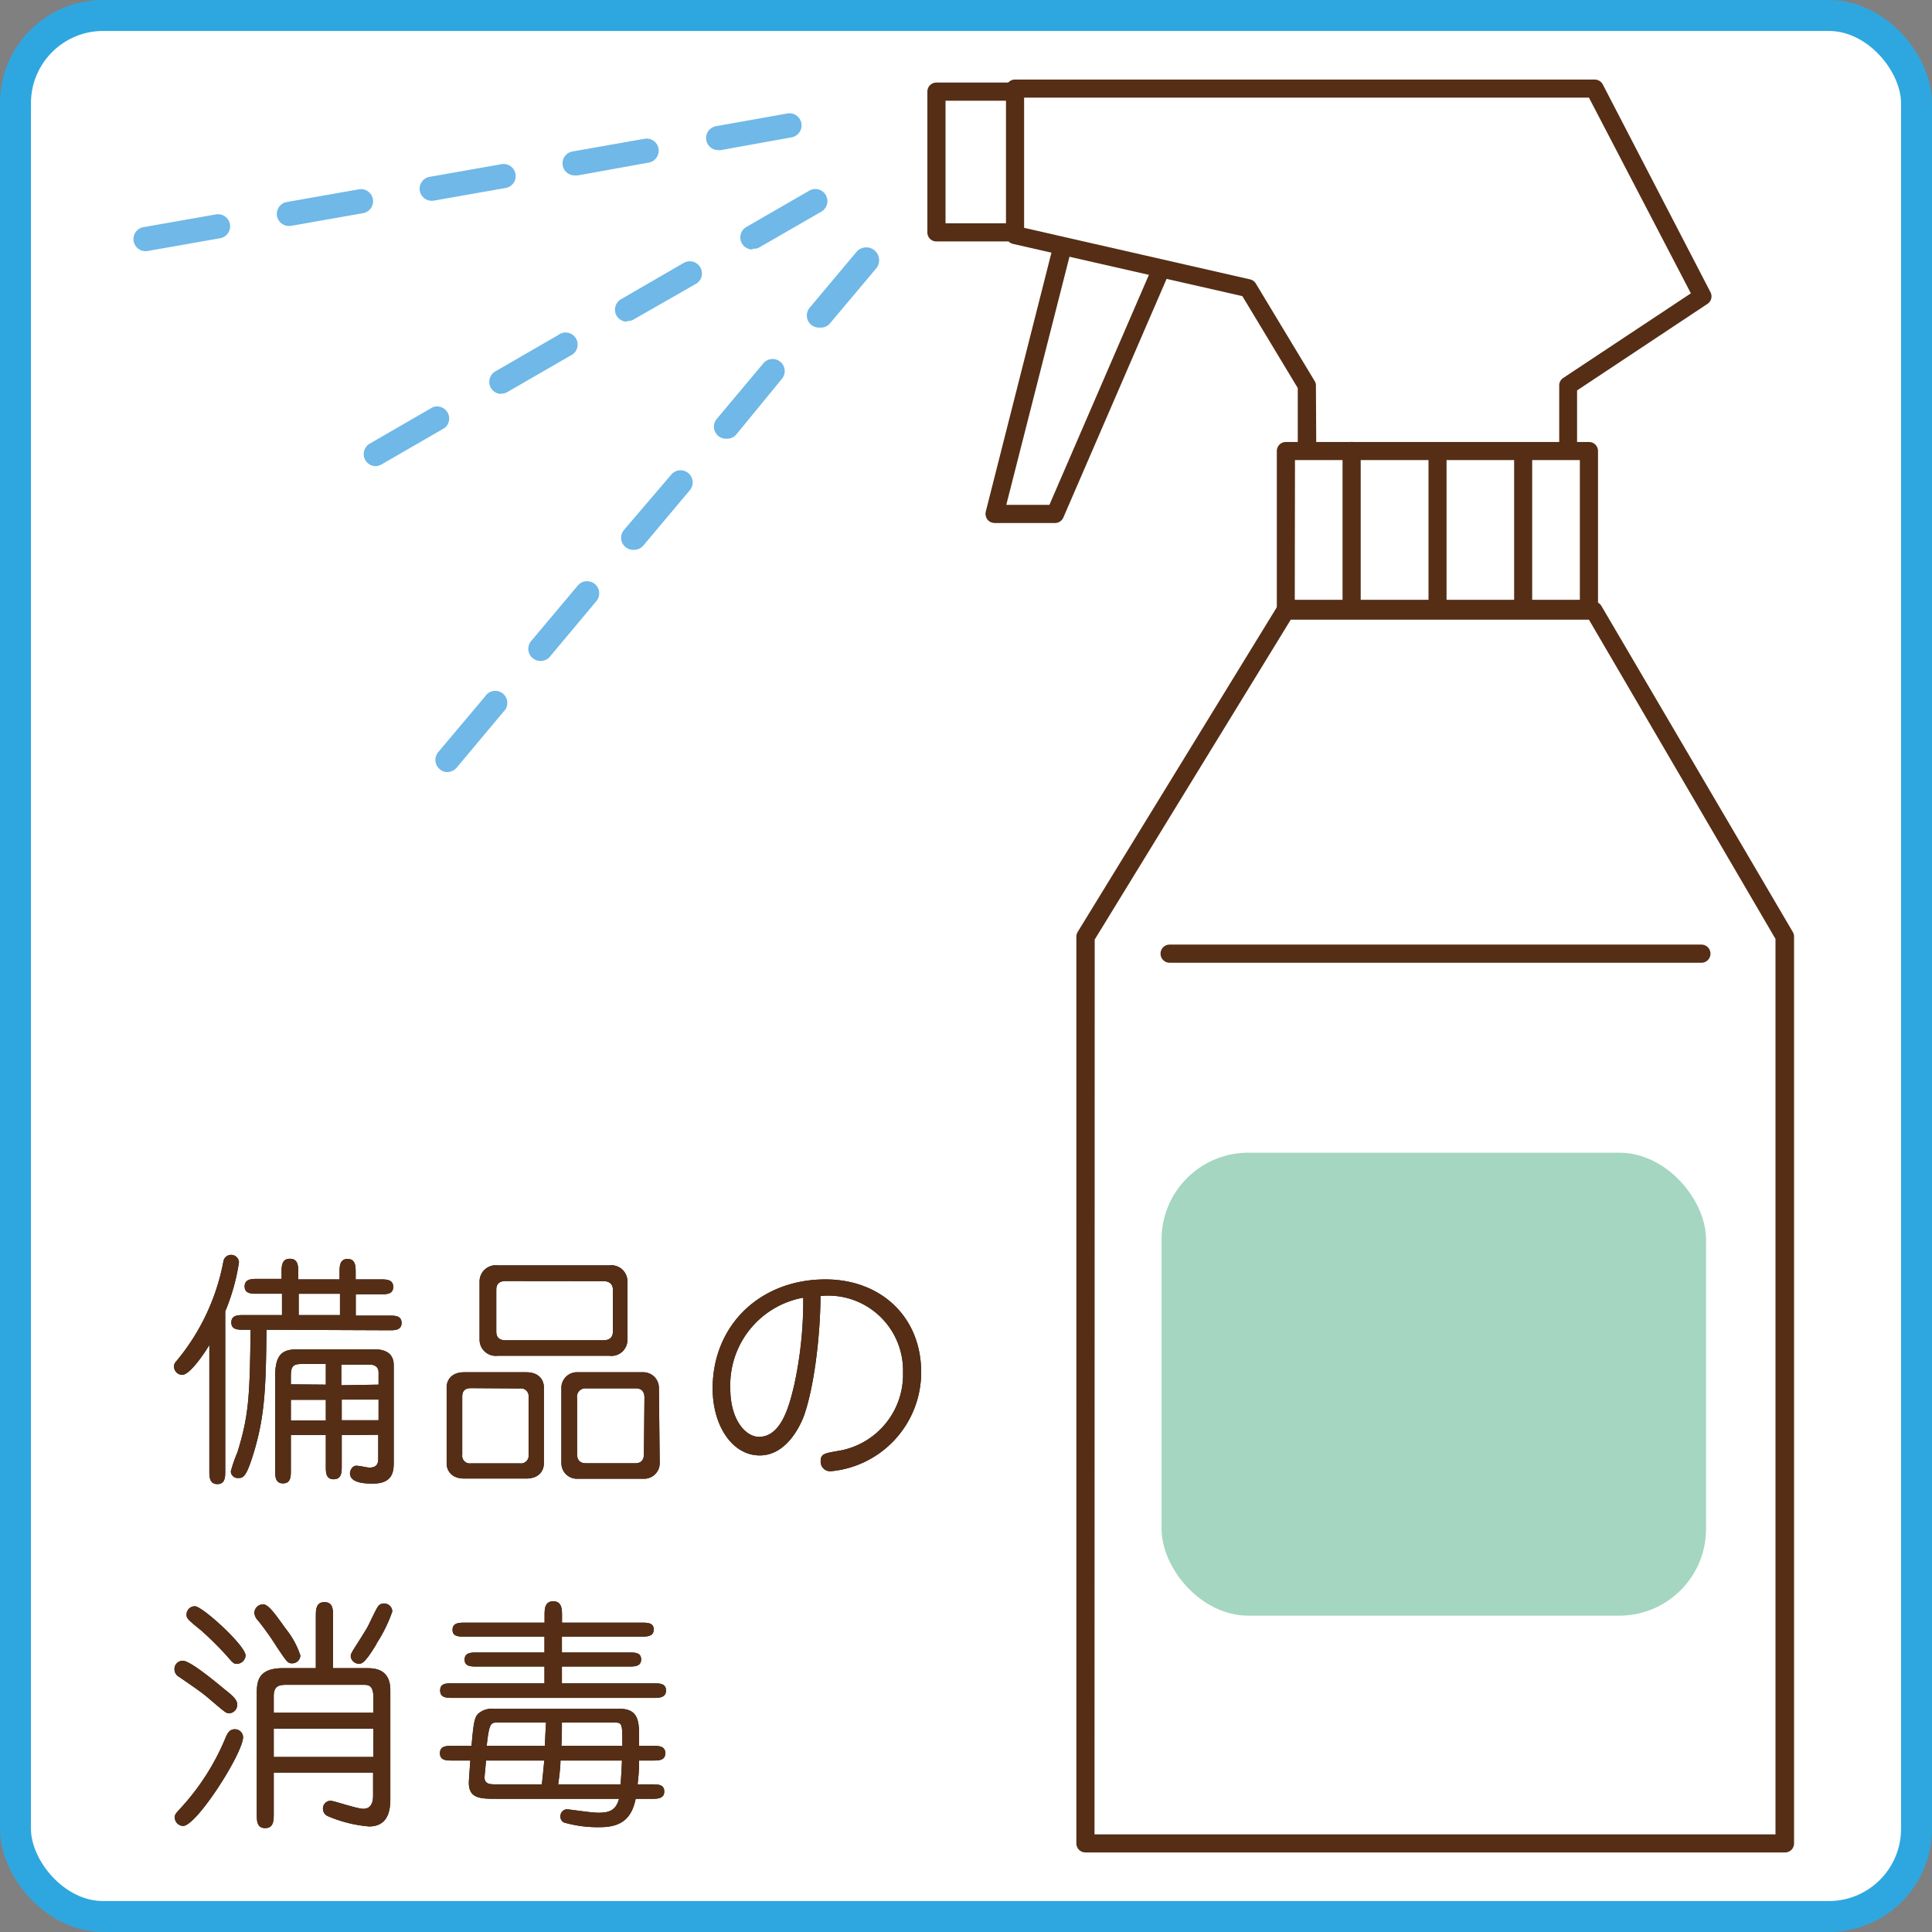 <svg xmlns="http://www.w3.org/2000/svg" viewBox="0 0 187.25 187.25"><rect x="0" y="0" width="187.25" height="187.25" fill="#808080" stroke="none"/><defs><style>.cls-1,.cls-4{fill:#fff;}.cls-1{stroke:#2ea7e0;stroke-miterlimit:10;stroke-width:3px;}.cls-2{fill:#231815;}.cls-3{fill:#552e15;}.cls-5{fill:#a4d6c1;}.cls-6{fill:#6fb8e7;}</style></defs><g id="レイヤー_2" data-name="レイヤー 2"><g id="レイヤー_1-2" data-name="レイヤー 1"><rect class="cls-1" x="1.5" y="1.5" width="184.25" height="184.25" rx="8.5"/><path class="cls-2" d="M21.83,142.58c0,.55,0,1.26-.76,1.26s-.78-.69-.78-1.26V130.36c-.6,1-1.93,2.89-2.62,2.89a.8.8,0,0,1-.8-.83c0-.12,0-.26.26-.54a21.17,21.17,0,0,0,4.53-9.67.76.76,0,0,1,1.5.14,20.08,20.08,0,0,1-1.33,4.75Zm4-13.7c-.07,5.49-.11,8.5-1.42,12.49-.59,1.81-.88,1.88-1.31,1.88a.67.67,0,0,1-.73-.64,14,14,0,0,1,.64-1.85c1.14-3.66,1.19-5.56,1.28-11.88h-.69c-.54,0-1.18,0-1.18-.71s.66-.71,1.18-.71h3.73v-2.07H24.92c-.55,0-1.21,0-1.21-.71s.66-.73,1.21-.73h2.37v-.62c0-.6,0-1.33.81-1.33s.81.76.81,1.33V124h4v-.67c0-.59,0-1.31.78-1.31s.78.72.78,1.31V124h2.43c.54,0,1.21,0,1.21.73s-.69.71-1.21.71H34.48v2.07h3.26c.54,0,1.18,0,1.18.71s-.66.71-1.18.71Zm7.29,10.21v3c0,.57,0,1.28-.78,1.28s-.76-.71-.76-1.28v-3H28.19v3.42c0,.57,0,1.26-.76,1.26s-.76-.69-.76-1.26v-9.14c0-2.16.76-2.59,2.14-2.59h7.48c.38,0,1.87,0,1.87,1.52v9.41c0,.76,0,2.08-2,2.08-.62,0-2.24,0-2.24-1,0-.28.24-.73.6-.73s1.07.18,1.28.18c.86,0,.86-.56.86-.94v-2.24Zm-1.54-4.89v-2H29.19c-.88,0-1,.33-1,1.26v.71Zm0,3.47v-2H28.19v2Zm-2.63-12.28v2.07h4v-2.07Zm7.74,8.81V133c0-.48-.34-.74-.84-.74H33.08v2Zm-3.57,1.45v2h3.57v-2Z"/><path class="cls-2" d="M51,133c1.52,0,1.71,1.09,1.71,1.4v7.5c0,.24-.14,1.4-1.71,1.4h-6c-1.52,0-1.71-1.12-1.71-1.4v-7.5c0-.24.14-1.4,1.71-1.4Zm-5.36,1.54c-.69,0-.84.4-.84.83V141a.74.74,0,0,0,.84.83H50.4a.74.74,0,0,0,.83-.83v-5.6a.74.74,0,0,0-.83-.83Zm13.41-11.9a1.56,1.56,0,0,1,1.76,1.59v5.58a1.55,1.55,0,0,1-1.76,1.59H48.24a1.57,1.57,0,0,1-1.76-1.59v-5.58a1.57,1.57,0,0,1,1.76-1.59ZM49,124.16c-.59,0-.9.28-.9.83v4.08c0,.55.31.83.9.83h9.48c.59,0,.92-.28.92-.83V125c0-.52-.31-.83-.92-.83Zm14.94,17.66a1.51,1.51,0,0,1-1.57,1.5H56a1.51,1.51,0,0,1-1.59-1.5v-7.31A1.51,1.51,0,0,1,56,133h6.29a1.51,1.51,0,0,1,1.57,1.49Zm-1.48-6.31c0-.26,0-.95-.85-.95H56.79a.81.81,0,0,0-.86.95v5.36c0,.27,0,.95.86.95h4.77c.85,0,.85-.68.85-.95Z"/><path class="cls-2" d="M77.93,137.19c-.31.83-1.62,3.87-4.3,3.87s-4.56-2.92-4.56-6.48C69.07,128.41,73.7,124,80,124c5.34,0,9.28,3.6,9.28,9a9.63,9.63,0,0,1-8.74,9.59.92.92,0,0,1-1-.95c0-.73.36-.78,1.59-1A7.49,7.49,0,0,0,87.52,133a7.25,7.25,0,0,0-8-7.39C79.52,128.93,79,134.13,77.93,137.19Zm-7.15-2.63c0,3.11,1.52,4.7,2.78,4.7,2.28,0,3-3.37,3.39-4.91a38.19,38.19,0,0,0,.9-8.58A8.62,8.62,0,0,0,70.78,134.56Z"/><path class="cls-2" d="M22.19,166.05c-.29,0-.43-.14-2.05-1.52-.71-.59-1.21-.92-2.77-2a.84.84,0,0,1-.46-.74.8.8,0,0,1,.81-.83c.67,0,2.83,1.76,4.06,2.78,1,.78,1.21,1.09,1.21,1.49A.81.81,0,0,1,22.19,166.05Zm1.37,2.3c0,1.57-4.51,8.62-5.81,8.62a.83.83,0,0,1-.81-.83c0-.28.07-.35.59-.92a23,23,0,0,0,4.32-6.77c.17-.4.36-.85.91-.85A.79.79,0,0,1,23.56,168.35Zm.24-7.9a.86.86,0,0,1-.85.81c-.31,0-.38-.1-1-.81a33.57,33.57,0,0,0-2.42-2.4c-1.31-1.07-1.45-1.19-1.45-1.54a.8.8,0,0,1,.81-.83C19.62,155.68,23.8,159.5,23.8,160.45Zm4.49.76c-.41,0-.5-.17-1.45-1.57A27.23,27.23,0,0,0,25,157.05a1.2,1.2,0,0,1-.35-.73.86.86,0,0,1,.85-.83c.52,0,1.21,1,2.21,2.39a8.11,8.11,0,0,1,1.4,2.57A.78.78,0,0,1,28.29,161.21Zm2.32.47v-5c0-.64,0-1.4.84-1.4s.83.76.83,1.4v5h3.2c.74,0,2.35,0,2.35,2.14v10.45c0,.78,0,2.75-2.06,2.75a12.9,12.9,0,0,1-4-1,.78.78,0,0,1-.47-.71.75.75,0,0,1,.73-.78c.34,0,2.57.78,3.18.78.95,0,.95-1,.95-1.31V171.8H26.53v4c0,.62,0,1.38-.83,1.38s-.81-.76-.81-1.38V164.22c0-1.09,0-2.54,2.52-2.54ZM26.53,166h9.66v-1.43c0-1.28-.47-1.28-1.09-1.28H27.81c-.83,0-1.28.14-1.28,1.12Zm9.66,1.54H26.53v2.75h9.66Zm.31-8.22c-1.16,1.93-1.45,1.93-1.73,1.93a.8.8,0,0,1-.78-.74c0-.33.42-.81,1.54-2.66.21-.33,1-2.13,1.19-2.25a.68.68,0,0,1,.49-.19.79.79,0,0,1,.81.78A14,14,0,0,1,36.5,159.28Z"/><path class="cls-2" d="M43.8,170.63c-.52,0-1.16,0-1.16-.71s.64-.71,1.16-.71h1.9c.19-2.16.28-2.75.64-3.11a2,2,0,0,1,1.54-.48H60.09c1.85,0,1.85,1.36,1.85,2.78v.81h1.35c.52,0,1.19,0,1.19.71s-.64.71-1.19.71H61.94c0,1.26-.1,1.81-.14,2.31h1.42c.52,0,1.16,0,1.16.69s-.64.71-1.16.71H61.61c-.38,1.83-1.31,2.75-3.45,2.75a11.79,11.79,0,0,1-3.49-.45.61.61,0,0,1-.35-.59.66.66,0,0,1,.59-.69c.38,0,2.3.33,3.09.33,1,0,1.68-.19,2-1.35H48.19c-1.59,0-2.75,0-2.75-1.55,0-.26.12-1.78.14-2.16Zm18.42-13.36c.5,0,1.14,0,1.14.66s-.61.69-1.14.69H54.46v1.54H61c.52,0,1.14,0,1.14.67s-.62.69-1.14.69H54.46v1.63h8.93c.5,0,1.16,0,1.16.69s-.64.72-1.16.72H43.85c-.53,0-1.19,0-1.19-.72s.64-.69,1.19-.69h8.92v-1.63h-6.6c-.49,0-1.14,0-1.14-.67s.62-.69,1.14-.69h6.6v-1.54H45c-.53,0-1.14,0-1.14-.66s.61-.69,1.14-.69h7.78v-.67c0-.62,0-1.4.84-1.4s.85.76.85,1.4v.67ZM47.1,170.63c0,.15-.14,1.57-.14,1.62,0,.69.57.69,1.11.69h4.44c.05-.36.12-1,.24-2.31Zm5.72-1.42c0-.62.07-1.66.1-2.26H48.17c-.62,0-.76.1-1,2.26Zm1.5,1.42c0,.69-.12,1.55-.22,2.31h6.06c0-.36.07-.86.12-2.31Zm6-1.42c0-2.14,0-2.26-.76-2.26h-5.1c0,.62,0,1.26-.05,2.26Z"/><path class="cls-3" d="M21.83,142.58c0,.55,0,1.26-.76,1.26s-.78-.69-.78-1.26V130.36c-.6,1-1.93,2.89-2.62,2.89a.8.8,0,0,1-.8-.83c0-.12,0-.26.26-.54a21.17,21.17,0,0,0,4.53-9.67.76.76,0,0,1,1.5.14,20.08,20.08,0,0,1-1.33,4.75Zm4-13.7c-.07,5.49-.11,8.5-1.42,12.49-.59,1.81-.88,1.88-1.31,1.88a.67.67,0,0,1-.73-.64,14,14,0,0,1,.64-1.85c1.14-3.66,1.19-5.56,1.28-11.88h-.69c-.54,0-1.18,0-1.18-.71s.66-.71,1.18-.71h3.73v-2.07H24.92c-.55,0-1.21,0-1.21-.71s.66-.73,1.21-.73h2.37v-.62c0-.6,0-1.33.81-1.33s.81.76.81,1.33V124h4v-.67c0-.59,0-1.31.78-1.31s.78.72.78,1.31V124h2.43c.54,0,1.21,0,1.21.73s-.69.71-1.21.71H34.48v2.07h3.26c.54,0,1.18,0,1.18.71s-.66.71-1.18.71Zm7.29,10.21v3c0,.57,0,1.28-.78,1.28s-.76-.71-.76-1.28v-3H28.19v3.42c0,.57,0,1.26-.76,1.26s-.76-.69-.76-1.26v-9.14c0-2.16.76-2.59,2.14-2.59h7.48c.38,0,1.87,0,1.87,1.52v9.41c0,.76,0,2.08-2,2.08-.62,0-2.24,0-2.24-1,0-.28.24-.73.6-.73s1.07.18,1.28.18c.86,0,.86-.56.86-.94v-2.24Zm-1.54-4.89v-2H29.19c-.88,0-1,.33-1,1.26v.71Zm0,3.47v-2H28.19v2Zm-2.63-12.28v2.07h4v-2.07Zm7.74,8.81V133c0-.48-.34-.74-.84-.74H33.08v2Zm-3.57,1.45v2h3.57v-2Z"/><path class="cls-3" d="M51,133c1.52,0,1.71,1.09,1.71,1.4v7.5c0,.24-.14,1.4-1.71,1.4h-6c-1.52,0-1.71-1.12-1.71-1.4v-7.5c0-.24.14-1.4,1.71-1.4Zm-5.36,1.54c-.69,0-.84.4-.84.83V141a.74.74,0,0,0,.84.83H50.4a.74.74,0,0,0,.83-.83v-5.6a.74.74,0,0,0-.83-.83Zm13.41-11.9a1.56,1.56,0,0,1,1.76,1.59v5.58a1.55,1.55,0,0,1-1.76,1.59H48.24a1.57,1.57,0,0,1-1.76-1.59v-5.58a1.57,1.57,0,0,1,1.76-1.59ZM49,124.16c-.59,0-.9.28-.9.83v4.08c0,.55.31.83.9.83h9.48c.59,0,.92-.28.92-.83V125c0-.52-.31-.83-.92-.83Zm14.94,17.66a1.51,1.51,0,0,1-1.57,1.5H56a1.51,1.51,0,0,1-1.59-1.5v-7.31A1.51,1.51,0,0,1,56,133h6.29a1.51,1.51,0,0,1,1.57,1.49Zm-1.48-6.31c0-.26,0-.95-.85-.95H56.79a.81.81,0,0,0-.86.95v5.36c0,.27,0,.95.86.95h4.77c.85,0,.85-.68.85-.95Z"/><path class="cls-3" d="M77.93,137.19c-.31.83-1.62,3.87-4.3,3.87s-4.56-2.92-4.56-6.48C69.07,128.41,73.7,124,80,124c5.34,0,9.28,3.6,9.28,9a9.63,9.63,0,0,1-8.74,9.59.92.92,0,0,1-1-.95c0-.73.36-.78,1.59-1A7.49,7.49,0,0,0,87.52,133a7.25,7.25,0,0,0-8-7.39C79.52,128.93,79,134.13,77.93,137.19Zm-7.15-2.63c0,3.11,1.52,4.7,2.78,4.7,2.28,0,3-3.37,3.39-4.91a38.19,38.19,0,0,0,.9-8.58A8.62,8.62,0,0,0,70.78,134.56Z"/><path class="cls-3" d="M22.19,166.05c-.29,0-.43-.14-2.05-1.52-.71-.59-1.21-.92-2.77-2a.84.84,0,0,1-.46-.74.8.8,0,0,1,.81-.83c.67,0,2.83,1.76,4.06,2.78,1,.78,1.21,1.09,1.21,1.49A.81.81,0,0,1,22.19,166.05Zm1.37,2.3c0,1.57-4.51,8.62-5.81,8.62a.83.83,0,0,1-.81-.83c0-.28.07-.35.59-.92a23,23,0,0,0,4.32-6.77c.17-.4.36-.85.91-.85A.79.79,0,0,1,23.56,168.35Zm.24-7.9a.86.86,0,0,1-.85.81c-.31,0-.38-.1-1-.81a33.57,33.57,0,0,0-2.42-2.4c-1.31-1.07-1.45-1.19-1.45-1.54a.8.8,0,0,1,.81-.83C19.62,155.68,23.8,159.5,23.8,160.45Zm4.49.76c-.41,0-.5-.17-1.45-1.57A27.23,27.23,0,0,0,25,157.05a1.2,1.2,0,0,1-.35-.73.86.86,0,0,1,.85-.83c.52,0,1.21,1,2.21,2.39a8.11,8.11,0,0,1,1.4,2.57A.78.78,0,0,1,28.29,161.21Zm2.32.47v-5c0-.64,0-1.4.84-1.4s.83.76.83,1.4v5h3.2c.74,0,2.35,0,2.35,2.14v10.45c0,.78,0,2.75-2.06,2.75a12.9,12.9,0,0,1-4-1,.78.78,0,0,1-.47-.71.75.75,0,0,1,.73-.78c.34,0,2.57.78,3.18.78.95,0,.95-1,.95-1.31V171.8H26.53v4c0,.62,0,1.38-.83,1.38s-.81-.76-.81-1.38V164.22c0-1.09,0-2.54,2.52-2.54ZM26.53,166h9.66v-1.43c0-1.28-.47-1.28-1.09-1.28H27.81c-.83,0-1.28.14-1.28,1.12Zm9.66,1.54H26.53v2.75h9.66Zm.31-8.22c-1.16,1.93-1.45,1.93-1.73,1.93a.8.8,0,0,1-.78-.74c0-.33.42-.81,1.54-2.66.21-.33,1-2.13,1.19-2.25a.68.68,0,0,1,.49-.19.79.79,0,0,1,.81.78A14,14,0,0,1,36.5,159.28Z"/><path class="cls-3" d="M43.8,170.63c-.52,0-1.16,0-1.16-.71s.64-.71,1.16-.71h1.9c.19-2.16.28-2.75.64-3.11a2,2,0,0,1,1.54-.48H60.09c1.85,0,1.85,1.36,1.85,2.78v.81h1.35c.52,0,1.19,0,1.19.71s-.64.71-1.19.71H61.94c0,1.26-.1,1.81-.14,2.31h1.42c.52,0,1.16,0,1.16.69s-.64.71-1.16.71H61.61c-.38,1.83-1.31,2.75-3.45,2.75a11.79,11.79,0,0,1-3.49-.45.61.61,0,0,1-.35-.59.66.66,0,0,1,.59-.69c.38,0,2.3.33,3.09.33,1,0,1.68-.19,2-1.35H48.19c-1.59,0-2.75,0-2.75-1.55,0-.26.12-1.78.14-2.16Zm18.42-13.36c.5,0,1.14,0,1.14.66s-.61.69-1.14.69H54.46v1.54H61c.52,0,1.14,0,1.14.67s-.62.69-1.14.69H54.46v1.63h8.93c.5,0,1.16,0,1.16.69s-.64.72-1.16.72H43.85c-.53,0-1.19,0-1.19-.72s.64-.69,1.19-.69h8.92v-1.63h-6.6c-.49,0-1.14,0-1.14-.67s.62-.69,1.14-.69h6.6v-1.54H45c-.53,0-1.14,0-1.14-.66s.61-.69,1.14-.69h7.78v-.67c0-.62,0-1.4.84-1.4s.85.76.85,1.4v.67ZM47.1,170.63c0,.15-.14,1.57-.14,1.62,0,.69.57.69,1.11.69h4.44c.05-.36.12-1,.24-2.31Zm5.72-1.42c0-.62.07-1.66.1-2.26H48.17c-.62,0-.76.1-1,2.26Zm1.5,1.42c0,.69-.12,1.55-.22,2.31h6.06c0-.36.07-.86.12-2.31Zm6-1.42c0-2.14,0-2.26-.76-2.26h-5.1c0,.62,0,1.26-.05,2.26Z"/><g id="スプレー"><polygon class="cls-4" points="103.31 22.52 96.4 49.81 102.28 49.81 113.38 24.15 103.31 22.52"/><path class="cls-3" d="M102.28,50.69H96.4a.9.9,0,0,1-.7-.34.94.94,0,0,1-.16-.76l6.92-27.29a.88.88,0,0,1,1-.65l10.07,1.63a.89.89,0,0,1,.63.45.87.87,0,0,1,0,.77l-11.1,25.66A.88.88,0,0,1,102.28,50.69Zm-4.75-1.76h4.18l10.42-24.09L104,23.52Z"/><polygon class="cls-4" points="112.82 8.59 154.56 8.59 165 28.72 151.97 37.36 151.97 43.8 126.66 43.8 126.66 37.36 120.97 27.93 98.38 22.79 98.38 8.59 112.82 8.59"/><path class="cls-3" d="M152,44.68H126.66a.88.88,0,0,1-.88-.88V37.61l-5.37-8.91L98.18,23.64a.88.88,0,0,1-.68-.86V8.59a.87.87,0,0,1,.87-.88h56.19a.89.89,0,0,1,.78.47l10.44,20.14a.87.87,0,0,1-.29,1.13l-12.64,8.39v6A.87.87,0,0,1,152,44.68Zm-24.43-1.76h23.55V37.36a.86.86,0,0,1,.39-.73l12.37-8.2L154,9.46H99.25V22.08l21.92,5a.88.88,0,0,1,.55.41l5.69,9.43a.81.81,0,0,1,.13.45Z"/><rect class="cls-4" x="90.76" y="8.88" width="7.61" height="13.64"/><path class="cls-3" d="M98.37,23.4H90.76a.87.87,0,0,1-.88-.88V8.88A.88.88,0,0,1,90.76,8h7.61a.88.88,0,0,1,.88.88V22.52A.87.87,0,0,1,98.37,23.4Zm-6.73-1.76H97.5V9.76H91.64Z"/><rect class="cls-4" x="124.63" y="43.71" width="29.4" height="15.3" transform="translate(278.65 102.73) rotate(180)"/><path class="cls-3" d="M154,59.89H124.63a.87.87,0,0,1-.88-.88V43.71a.87.87,0,0,1,.88-.87H154a.87.87,0,0,1,.88.87V59A.87.87,0,0,1,154,59.89Zm-28.51-1.76h27.63V44.59H125.51Z"/><line class="cls-4" x1="147.63" y1="59.01" x2="147.63" y2="43.71"/><path class="cls-3" d="M147.63,59.89a.87.87,0,0,1-.88-.88V43.71a.88.88,0,0,1,1.75,0V59A.87.87,0,0,1,147.63,59.89Z"/><line class="cls-4" x1="139.32" y1="59.01" x2="139.32" y2="43.71"/><path class="cls-3" d="M139.33,59.89a.87.87,0,0,1-.88-.88V43.71a.88.88,0,0,1,1.75,0V59A.87.87,0,0,1,139.33,59.89Z"/><line class="cls-4" x1="131.02" y1="59.01" x2="131.02" y2="43.71"/><path class="cls-3" d="M131,59.89a.88.88,0,0,1-.88-.88V43.71a.88.88,0,0,1,1.76,0V59A.87.87,0,0,1,131,59.89Z"/><polygon class="cls-4" points="173.03 178.66 105.23 178.66 105.23 90.78 124.61 59.18 154.48 59.18 173.03 90.78 173.03 178.66"/><path class="cls-3" d="M173,179.54h-67.8a.88.88,0,0,1-.88-.88V90.78a.94.94,0,0,1,.13-.46l19.38-31.6a.89.89,0,0,1,.75-.42h29.87a.88.88,0,0,1,.76.43l18.55,31.6a.89.89,0,0,1,.12.45v87.88A.87.87,0,0,1,173,179.54Zm-66.92-1.75h66V91L154,60.06H125.1l-19,31Z"/><rect class="cls-5" x="112.57" y="111.71" width="52.77" height="44.87" rx="8.41" transform="translate(277.92 268.3) rotate(180)"/><path class="cls-3" d="M164.9,93.31H113.36a.88.88,0,0,1,0-1.76H164.9a.88.88,0,0,1,0,1.76Z"/><path class="cls-6" d="M36.42,45.18A1.17,1.17,0,0,1,35.83,43l6.09-3.52a1.17,1.17,0,0,1,1.17,2L37,45A1.22,1.22,0,0,1,36.42,45.18Zm12.17-7A1.17,1.17,0,0,1,48,36l6.09-3.52a1.17,1.17,0,1,1,1.17,2L49.17,38A1.19,1.19,0,0,1,48.59,38.15Zm12.17-7a1.18,1.18,0,0,1-1-.58,1.17,1.17,0,0,1,.43-1.6l6.08-3.52a1.17,1.17,0,0,1,1.6.43,1.16,1.16,0,0,1-.42,1.6L61.35,31A1.26,1.26,0,0,1,60.76,31.12Zm12.18-7a1.17,1.17,0,0,1-.59-2.19l6.09-3.51a1.16,1.16,0,0,1,1.6.43,1.18,1.18,0,0,1-.43,1.6l-6.09,3.51A1.1,1.1,0,0,1,72.94,24.1Z"/><path class="cls-6" d="M43.37,74.83a1.11,1.11,0,0,1-.75-.28,1.17,1.17,0,0,1-.15-1.65L47,67.52A1.17,1.17,0,1,1,48.78,69l-4.51,5.39A1.22,1.22,0,0,1,43.37,74.83Zm9-10.77a1.15,1.15,0,0,1-.75-.28,1.17,1.17,0,0,1-.14-1.65L56,56.75a1.17,1.17,0,0,1,1.8,1.51L53.3,63.64A1.15,1.15,0,0,1,52.4,64.06Zm9-10.77a1.17,1.17,0,0,1-.9-1.92L65.06,46a1.17,1.17,0,0,1,1.8,1.51l-4.52,5.38A1.17,1.17,0,0,1,61.44,53.29Zm9-10.77a1.2,1.2,0,0,1-.76-.27,1.17,1.17,0,0,1-.14-1.65l4.52-5.39a1.17,1.17,0,0,1,1.79,1.51L71.37,42.1A1.15,1.15,0,0,1,70.48,42.52Zm9-10.77a1.19,1.19,0,0,1-.75-.27,1.17,1.17,0,0,1-.15-1.65l4.52-5.39A1.17,1.17,0,0,1,84.93,26l-4.52,5.38A1.15,1.15,0,0,1,79.51,31.75Z"/><path class="cls-6" d="M14.22,24.34A1.17,1.17,0,0,1,14,22l6.93-1.22a1.17,1.17,0,0,1,.4,2.31l-6.92,1.22ZM28.06,21.9a1.17,1.17,0,0,1-.2-2.33l6.92-1.22a1.17,1.17,0,1,1,.41,2.31l-6.92,1.22ZM41.9,19.46a1.17,1.17,0,0,1-.2-2.33l6.92-1.22A1.17,1.17,0,0,1,49,18.22l-6.92,1.22ZM55.75,17a1.17,1.17,0,0,1-.2-2.33l6.92-1.22a1.17,1.17,0,1,1,.4,2.31L56,17Zm13.84-2.45a1.17,1.17,0,0,1-.2-2.32L76.31,11a1.17,1.17,0,0,1,.41,2.31L69.8,14.56Z"/></g></g></g></svg>